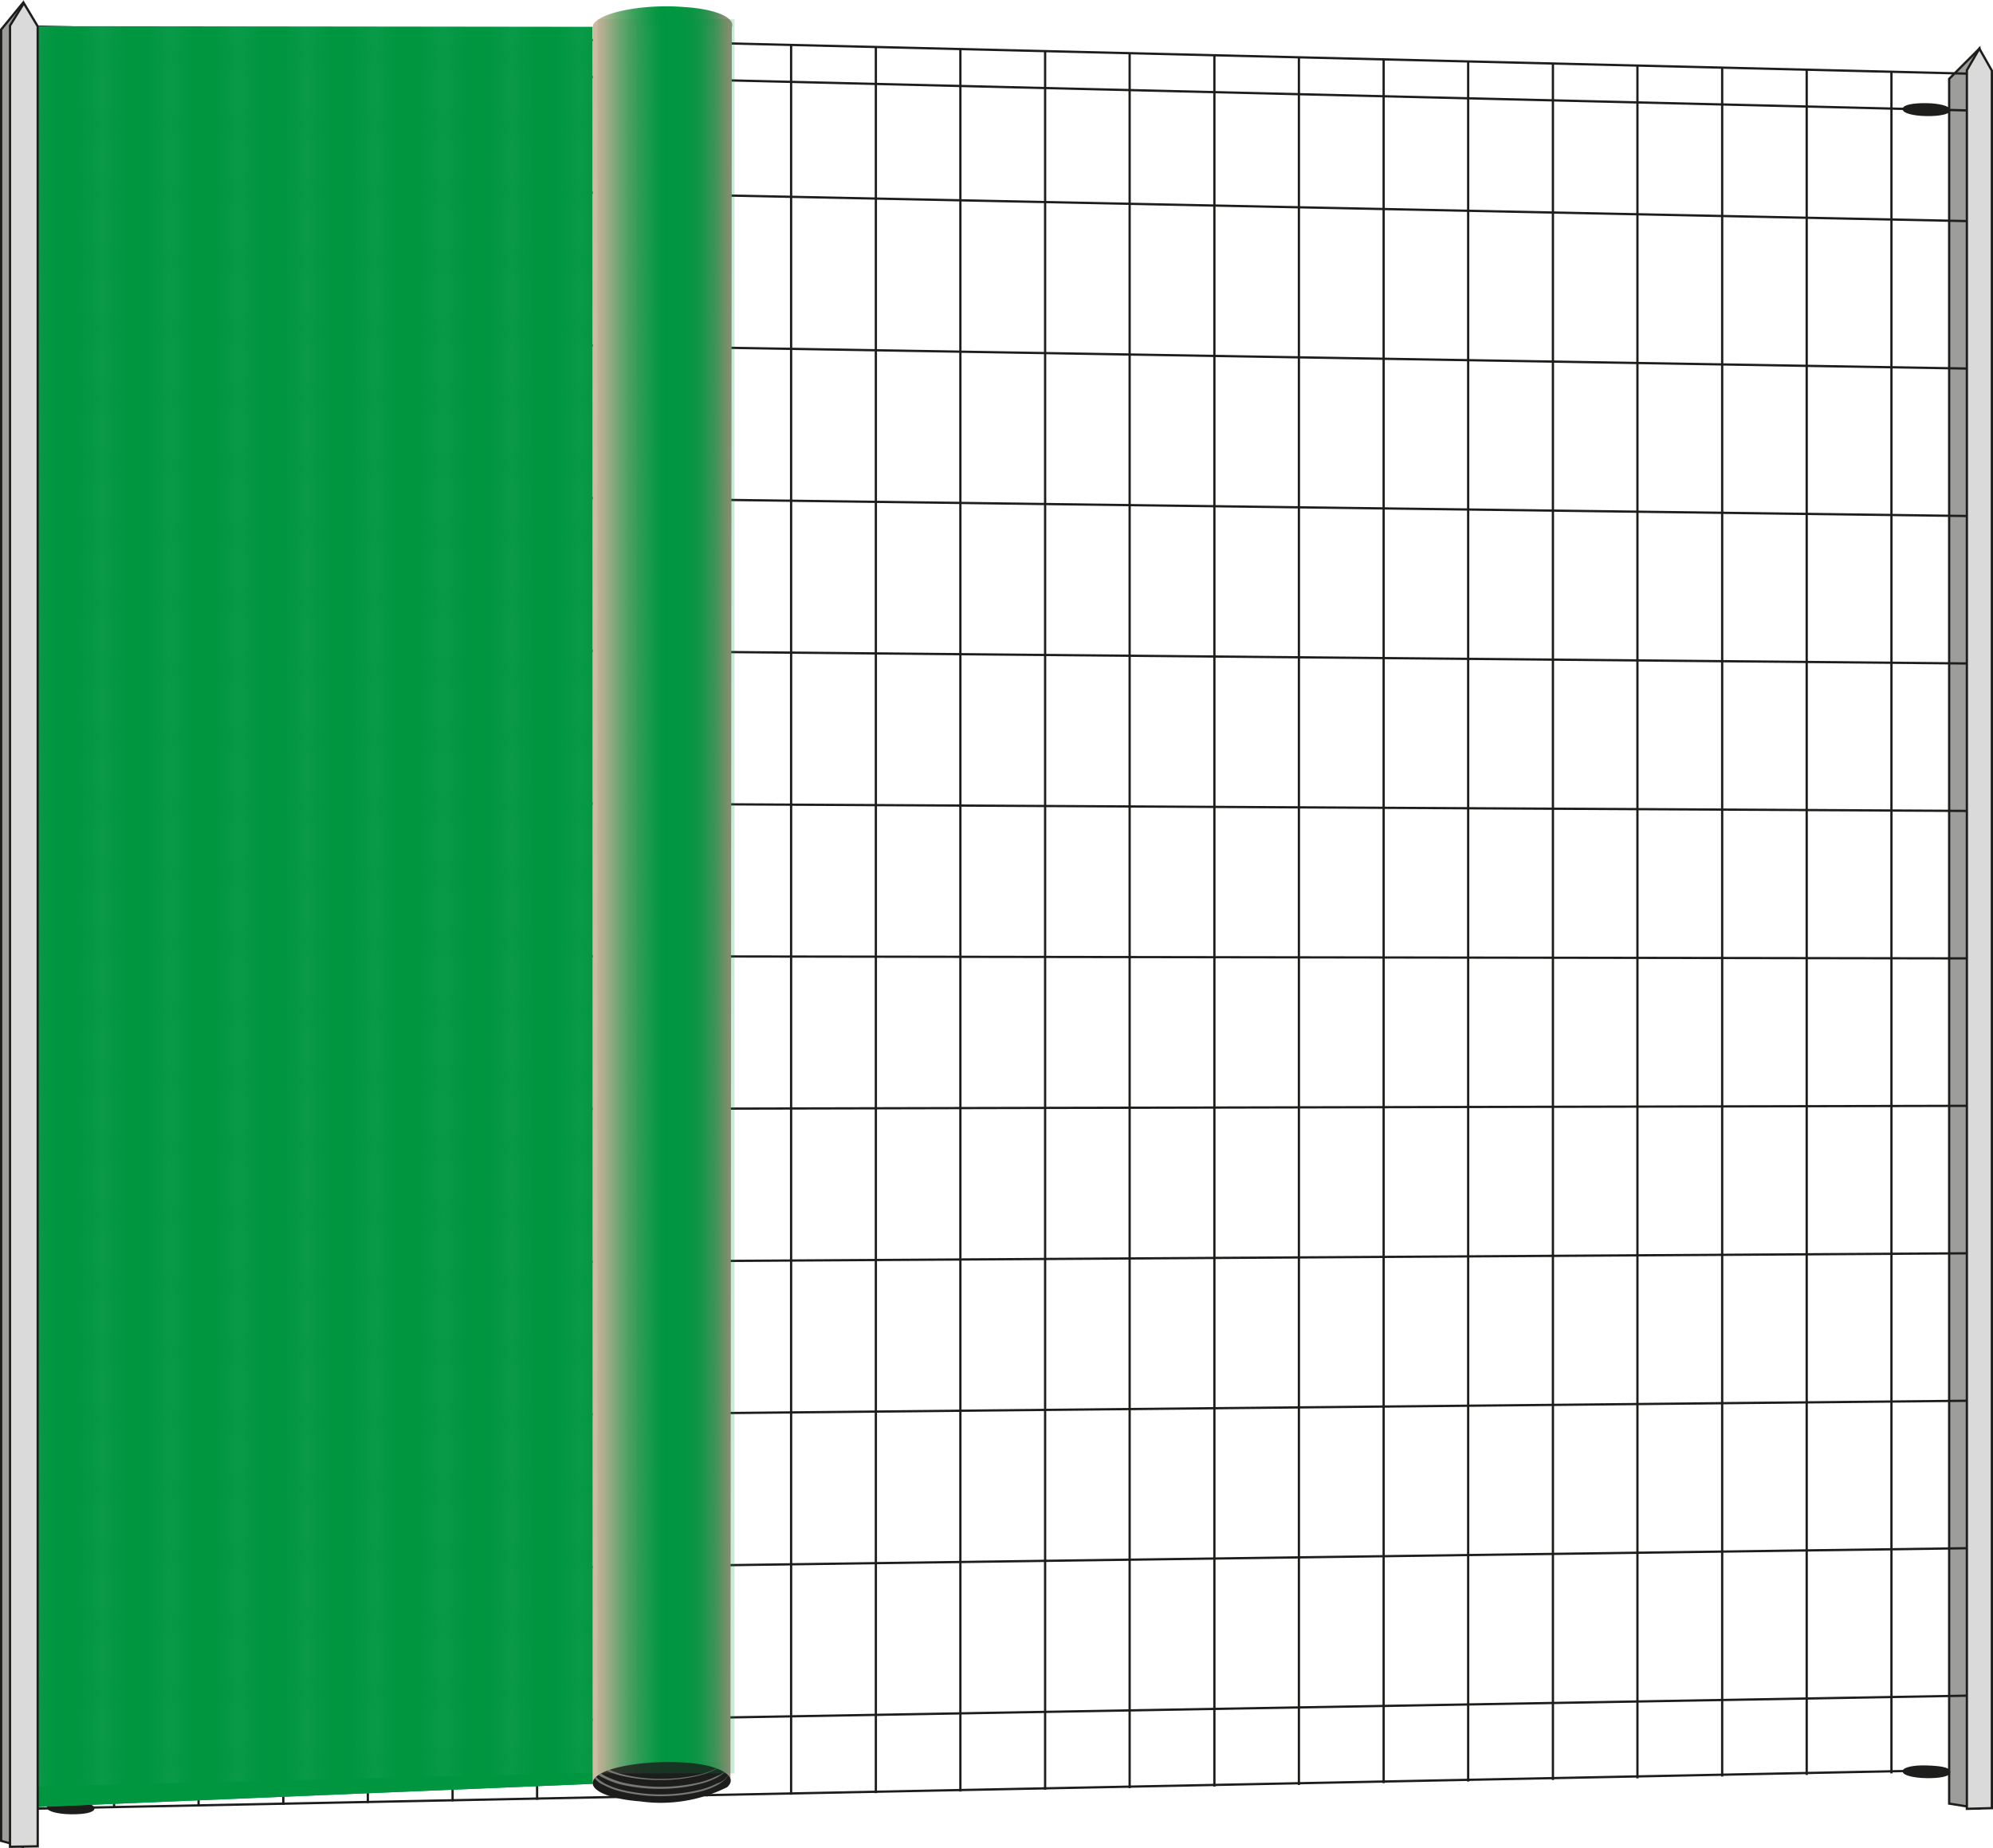 <svg xmlns="http://www.w3.org/2000/svg" xmlns:xlink="http://www.w3.org/1999/xlink" viewBox="0 0 87.72 81.35"><defs><style>.cls-1,.cls-3{fill:none;}.cls-2{fill:#ededed;}.cls-3,.cls-4,.cls-5,.cls-6{stroke:#1d1d1b;stroke-miterlimit:10;stroke-width:0.1px;}.cls-4{fill:#9d9d9c;}.cls-5{fill:#dadada;}.cls-10,.cls-6{fill:#1d1d1b;}.cls-7{fill:#009640;}.cls-15,.cls-16,.cls-8{fill:url(#Nouveau_motif);}.cls-9{fill:url(#Dégradé_sans_nom_3);}.cls-11{opacity:0.4;}.cls-12{clip-path:url(#clip-path);}.cls-13{fill:#fff;}.cls-14{opacity:0.2;fill:url(#Dégradé_sans_nom_2);}.cls-15{opacity:0.7;}.cls-16{opacity:0.5;}</style><pattern id="Nouveau_motif" data-name="Nouveau motif" width="2.44" height="2.83" patternUnits="userSpaceOnUse" viewBox="0 0 2.44 2.83"><rect class="cls-1" width="2.44" height="2.83"/><rect class="cls-2" x="1.09" y="1.36" width="0.25" height="0.25"/><rect class="cls-2" x="1.09" y="0.11" width="0.25" height="0.25"/><rect class="cls-2" x="1.09" y="2.47" width="0.25" height="0.25"/></pattern><linearGradient id="Dégradé_sans_nom_3" x1="26.09" y1="39.38" x2="32.23" y2="39.38" gradientUnits="userSpaceOnUse"><stop offset="0.03" stop-color="#cbbba0"/><stop offset="0.09" stop-color="#aab590"/><stop offset="0.19" stop-color="#6eaa74"/><stop offset="0.29" stop-color="#3ea15e"/><stop offset="0.38" stop-color="#1c9b4d"/><stop offset="0.45" stop-color="#089744"/><stop offset="0.5" stop-color="#009640"/><stop offset="0.63" stop-color="#029641"/><stop offset="0.71" stop-color="#0a9544"/><stop offset="0.77" stop-color="#189449"/><stop offset="0.82" stop-color="#2c9350"/><stop offset="0.87" stop-color="#459159"/><stop offset="0.91" stop-color="#658f64"/><stop offset="0.95" stop-color="#898c71"/><stop offset="0.98" stop-color="#a48a7b"/></linearGradient><clipPath id="clip-path"><path class="cls-1" d="M28.14,79.28A6.55,6.55,0,0,0,32,78.66c.54-.47-.31-1-1.91-1.09s-3.32.16-3.84.63S26.56,79.16,28.14,79.28Z"/></clipPath><linearGradient id="Dégradé_sans_nom_2" x1="26.3" y1="39.45" x2="32.33" y2="39.45" gradientUnits="userSpaceOnUse"><stop offset="0.03" stop-color="#a48a7b"/><stop offset="0.15" stop-color="#6e8e67"/><stop offset="0.26" stop-color="#3e9156"/><stop offset="0.36" stop-color="#1c944a"/><stop offset="0.45" stop-color="#089543"/><stop offset="0.5" stop-color="#009640"/><stop offset="0.91" stop-color="#009640"/><stop offset="0.98" stop-color="#009640"/></linearGradient></defs><g id="Calque_2" data-name="Calque 2"><g id="Calque_1-2" data-name="Calque 1"><line class="cls-3" x1="1.66" y1="79.6" x2="86.57" y2="77.89"/><polygon class="cls-4" points="0.05 81.02 1 81.28 1 0.14 0.05 1.3 0.05 81.02"/><polygon class="cls-4" points="85.79 79.38 87.12 79.59 87.12 2.14 85.79 3.47 85.79 79.38"/><polygon class="cls-5" points="87.67 79.58 86.57 79.61 86.57 3.09 87.12 2.14 87.67 3.11 87.67 79.58"/><line class="cls-3" x1="1.66" y1="2.8" x2="86.57" y2="4.86"/><path class="cls-6" d="M4.11,2.86c0,.12-.42.22-1,.21s-1-.13-1-.26.43-.22,1-.21S4.11,2.73,4.11,2.86Z"/><path class="cls-6" d="M4.11,79.59c0,.13-.42.22-1,.21s-1-.13-1-.26.43-.22,1-.21S4.11,79.46,4.11,79.59Z"/><path class="cls-6" d="M85.79,4.85c0,.12-.42.22-1,.21s-1-.13-1-.26.42-.22,1-.21S85.79,4.72,85.79,4.85Z"/><path class="cls-6" d="M85.79,78c0,.13-.42.22-1,.21s-1-.13-1-.25.42-.23,1-.21S85.79,77.82,85.79,78Z"/><line class="cls-3" x1="1.66" y1="1.17" x2="86.57" y2="3.24"/><line class="cls-3" x1="1.66" y1="7.98" x2="86.57" y2="9.73"/><line class="cls-3" x1="1.66" y1="14.8" x2="86.57" y2="16.22"/><line class="cls-3" x1="1.66" y1="21.61" x2="86.57" y2="22.71"/><line class="cls-3" x1="1.66" y1="28.42" x2="86.57" y2="29.2"/><line class="cls-3" x1="1.66" y1="35.24" x2="86.57" y2="35.69"/><line class="cls-3" x1="1.66" y1="42.05" x2="86.57" y2="42.18"/><line class="cls-3" x1="1.66" y1="48.86" x2="86.57" y2="48.67"/><line class="cls-3" x1="1.66" y1="55.68" x2="86.57" y2="55.16"/><line class="cls-3" x1="1.66" y1="62.49" x2="86.57" y2="61.65"/><line class="cls-3" x1="1.66" y1="69.3" x2="86.57" y2="68.14"/><line class="cls-3" x1="1.66" y1="76.12" x2="86.57" y2="74.63"/><line class="cls-3" x1="5.02" y1="1.24" x2="5.02" y2="79.57"/><line class="cls-3" x1="8.74" y1="1.33" x2="8.74" y2="79.5"/><line class="cls-3" x1="12.47" y1="1.42" x2="12.47" y2="79.43"/><line class="cls-3" x1="16.19" y1="1.51" x2="16.19" y2="79.35"/><line class="cls-3" x1="19.92" y1="1.6" x2="19.92" y2="79.28"/><line class="cls-3" x1="23.64" y1="1.69" x2="23.64" y2="79.21"/><line class="cls-3" x1="27.37" y1="1.78" x2="27.37" y2="79.14"/><line class="cls-3" x1="31.1" y1="1.87" x2="31.1" y2="79.06"/><line class="cls-3" x1="34.82" y1="1.97" x2="34.82" y2="78.99"/><line class="cls-3" x1="38.55" y1="2.06" x2="38.55" y2="78.92"/><line class="cls-3" x1="42.27" y1="2.15" x2="42.27" y2="78.85"/><line class="cls-3" x1="46" y1="2.24" x2="46" y2="78.77"/><line class="cls-3" x1="49.72" y1="2.33" x2="49.72" y2="78.7"/><line class="cls-3" x1="53.45" y1="2.42" x2="53.45" y2="78.63"/><line class="cls-3" x1="57.17" y1="2.51" x2="57.17" y2="78.56"/><line class="cls-3" x1="60.9" y1="2.6" x2="60.9" y2="78.48"/><line class="cls-3" x1="64.62" y1="2.69" x2="64.62" y2="78.41"/><line class="cls-3" x1="68.35" y1="2.78" x2="68.35" y2="78.34"/><line class="cls-3" x1="72.07" y1="2.87" x2="72.07" y2="78.27"/><line class="cls-3" x1="75.8" y1="2.96" x2="75.8" y2="78.19"/><line class="cls-3" x1="79.52" y1="3.06" x2="79.52" y2="78.12"/><line class="cls-3" x1="83.25" y1="3.15" x2="83.25" y2="78.05"/><polygon class="cls-7" points="26.09 78.51 1.43 79.54 1.43 1.15 26.08 1.18 26.09 78.51"/><polygon class="cls-7" points="8.15 36.31 8.12 36.31 8.12 36.17 8.15 36.17 8.15 36.31"/><polygon class="cls-7" points="8.15 35.6 8.12 35.6 8.12 35.46 8.15 35.46 8.15 35.6"/><polygon class="cls-7" points="8.15 36.94 8.12 36.94 8.12 36.8 8.15 36.8 8.15 36.94"/><polygon class="cls-7" points="26.09 78.51 1.43 79.54 1.43 1.15 26.08 1.75 26.09 78.51"/><rect class="cls-8" x="26.08" y="1.84" width="6.03" height="75.7"/><polygon class="cls-5" points="1.66 81.26 0.44 81.28 0.44 1.13 1.05 0.14 1.66 1.16 1.66 81.26"/><path class="cls-9" d="M32.21,1.2h0l-.06,77.22a.06.06,0,0,1-.06.06,14.12,14.12,0,0,0-3-.2,12.49,12.49,0,0,0-3,.21V1.24a0,0,0,0,1,0,0,.33.33,0,0,1,.14-.3c.53-.47,2.27-.76,3.89-.63C31.54.4,32.37.79,32.21,1.2Z"/><path class="cls-10" d="M28.16,79.28A6.55,6.55,0,0,0,32,78.66c.54-.47-.32-1-1.91-1.09s-3.33.16-3.85.63S26.58,79.16,28.16,79.28Z"/><g class="cls-11"><g class="cls-12"><path class="cls-13" d="M32.1,77.93c0-.3-.29-.49-.53-.63a3.63,3.63,0,0,0-.8-.29,7.38,7.38,0,0,0-3.37,0,3,3,0,0,0-.79.3c-.24.13-.49.32-.49.59s.25.45.49.59a3.38,3.38,0,0,0,.79.29,7.38,7.38,0,0,0,3.37,0,3.63,3.63,0,0,0,.8-.29C31.81,78.42,32.08,78.23,32.1,77.93Zm0,0c0,.3-.28.49-.52.63a3.21,3.21,0,0,1-.8.3,7.51,7.51,0,0,1-3.4,0,3.28,3.28,0,0,1-.81-.3.88.88,0,0,1-.55-.66.9.9,0,0,1,.55-.67,3.28,3.28,0,0,1,.81-.3,7.51,7.51,0,0,1,3.4,0,3.66,3.66,0,0,1,.8.3C31.82,77.43,32.09,77.63,32.1,77.93Z"/><path class="cls-13" d="M32.1,77.2c0-.3-.29-.49-.53-.62a2.84,2.84,0,0,0-.8-.29,6.39,6.39,0,0,0-1.69-.18,6.78,6.78,0,0,0-1.68.2,3,3,0,0,0-.79.3c-.24.13-.49.33-.49.59s.25.46.49.59a3.4,3.4,0,0,0,.79.3,6.78,6.78,0,0,0,1.68.2,7.35,7.35,0,0,0,1.69-.18,3.63,3.63,0,0,0,.8-.29C31.81,77.69,32.08,77.5,32.1,77.2Zm0,0c0,.3-.28.5-.52.63a3.69,3.69,0,0,1-.8.31,6.93,6.93,0,0,1-1.7.2,7.5,7.5,0,0,1-1.7-.18,3.72,3.72,0,0,1-.81-.29.68.68,0,0,1,0-1.34,3.72,3.72,0,0,1,.81-.29,6.51,6.51,0,0,1,1.7-.18,6.93,6.93,0,0,1,1.7.2,3.66,3.66,0,0,1,.8.3C31.82,76.7,32.09,76.9,32.1,77.2Z"/><path class="cls-13" d="M32.1,77.59c0-.3-.29-.49-.53-.63a3.63,3.63,0,0,0-.8-.29,7.38,7.38,0,0,0-3.37,0,3,3,0,0,0-.79.3c-.24.13-.49.32-.49.59s.25.45.49.59a3.92,3.92,0,0,0,.79.3,7.57,7.57,0,0,0,3.37,0,3.63,3.63,0,0,0,.8-.29C31.81,78.08,32.08,77.89,32.1,77.59Zm0,0c0,.3-.28.49-.52.63a3.21,3.21,0,0,1-.8.3,6.94,6.94,0,0,1-1.7.21,7.5,7.5,0,0,1-1.7-.18,3.28,3.28,0,0,1-.81-.3.88.88,0,0,1-.55-.66.9.9,0,0,1,.55-.67,2.9,2.9,0,0,1,.81-.29,7,7,0,0,1,1.7-.19,7.46,7.46,0,0,1,1.7.21,3.66,3.66,0,0,1,.8.3C31.82,77.09,32.09,77.29,32.1,77.59Z"/></g></g><rect class="cls-14" x="26.3" y="0.85" width="6.03" height="77.2"/><polygon class="cls-15" points="26.09 78.02 1.66 78.62 1.66 0.76 26.07 0.76 26.09 78.02"/><rect class="cls-16" x="26.08" y="1.15" width="6.15" height="76.39"/></g></g></svg>